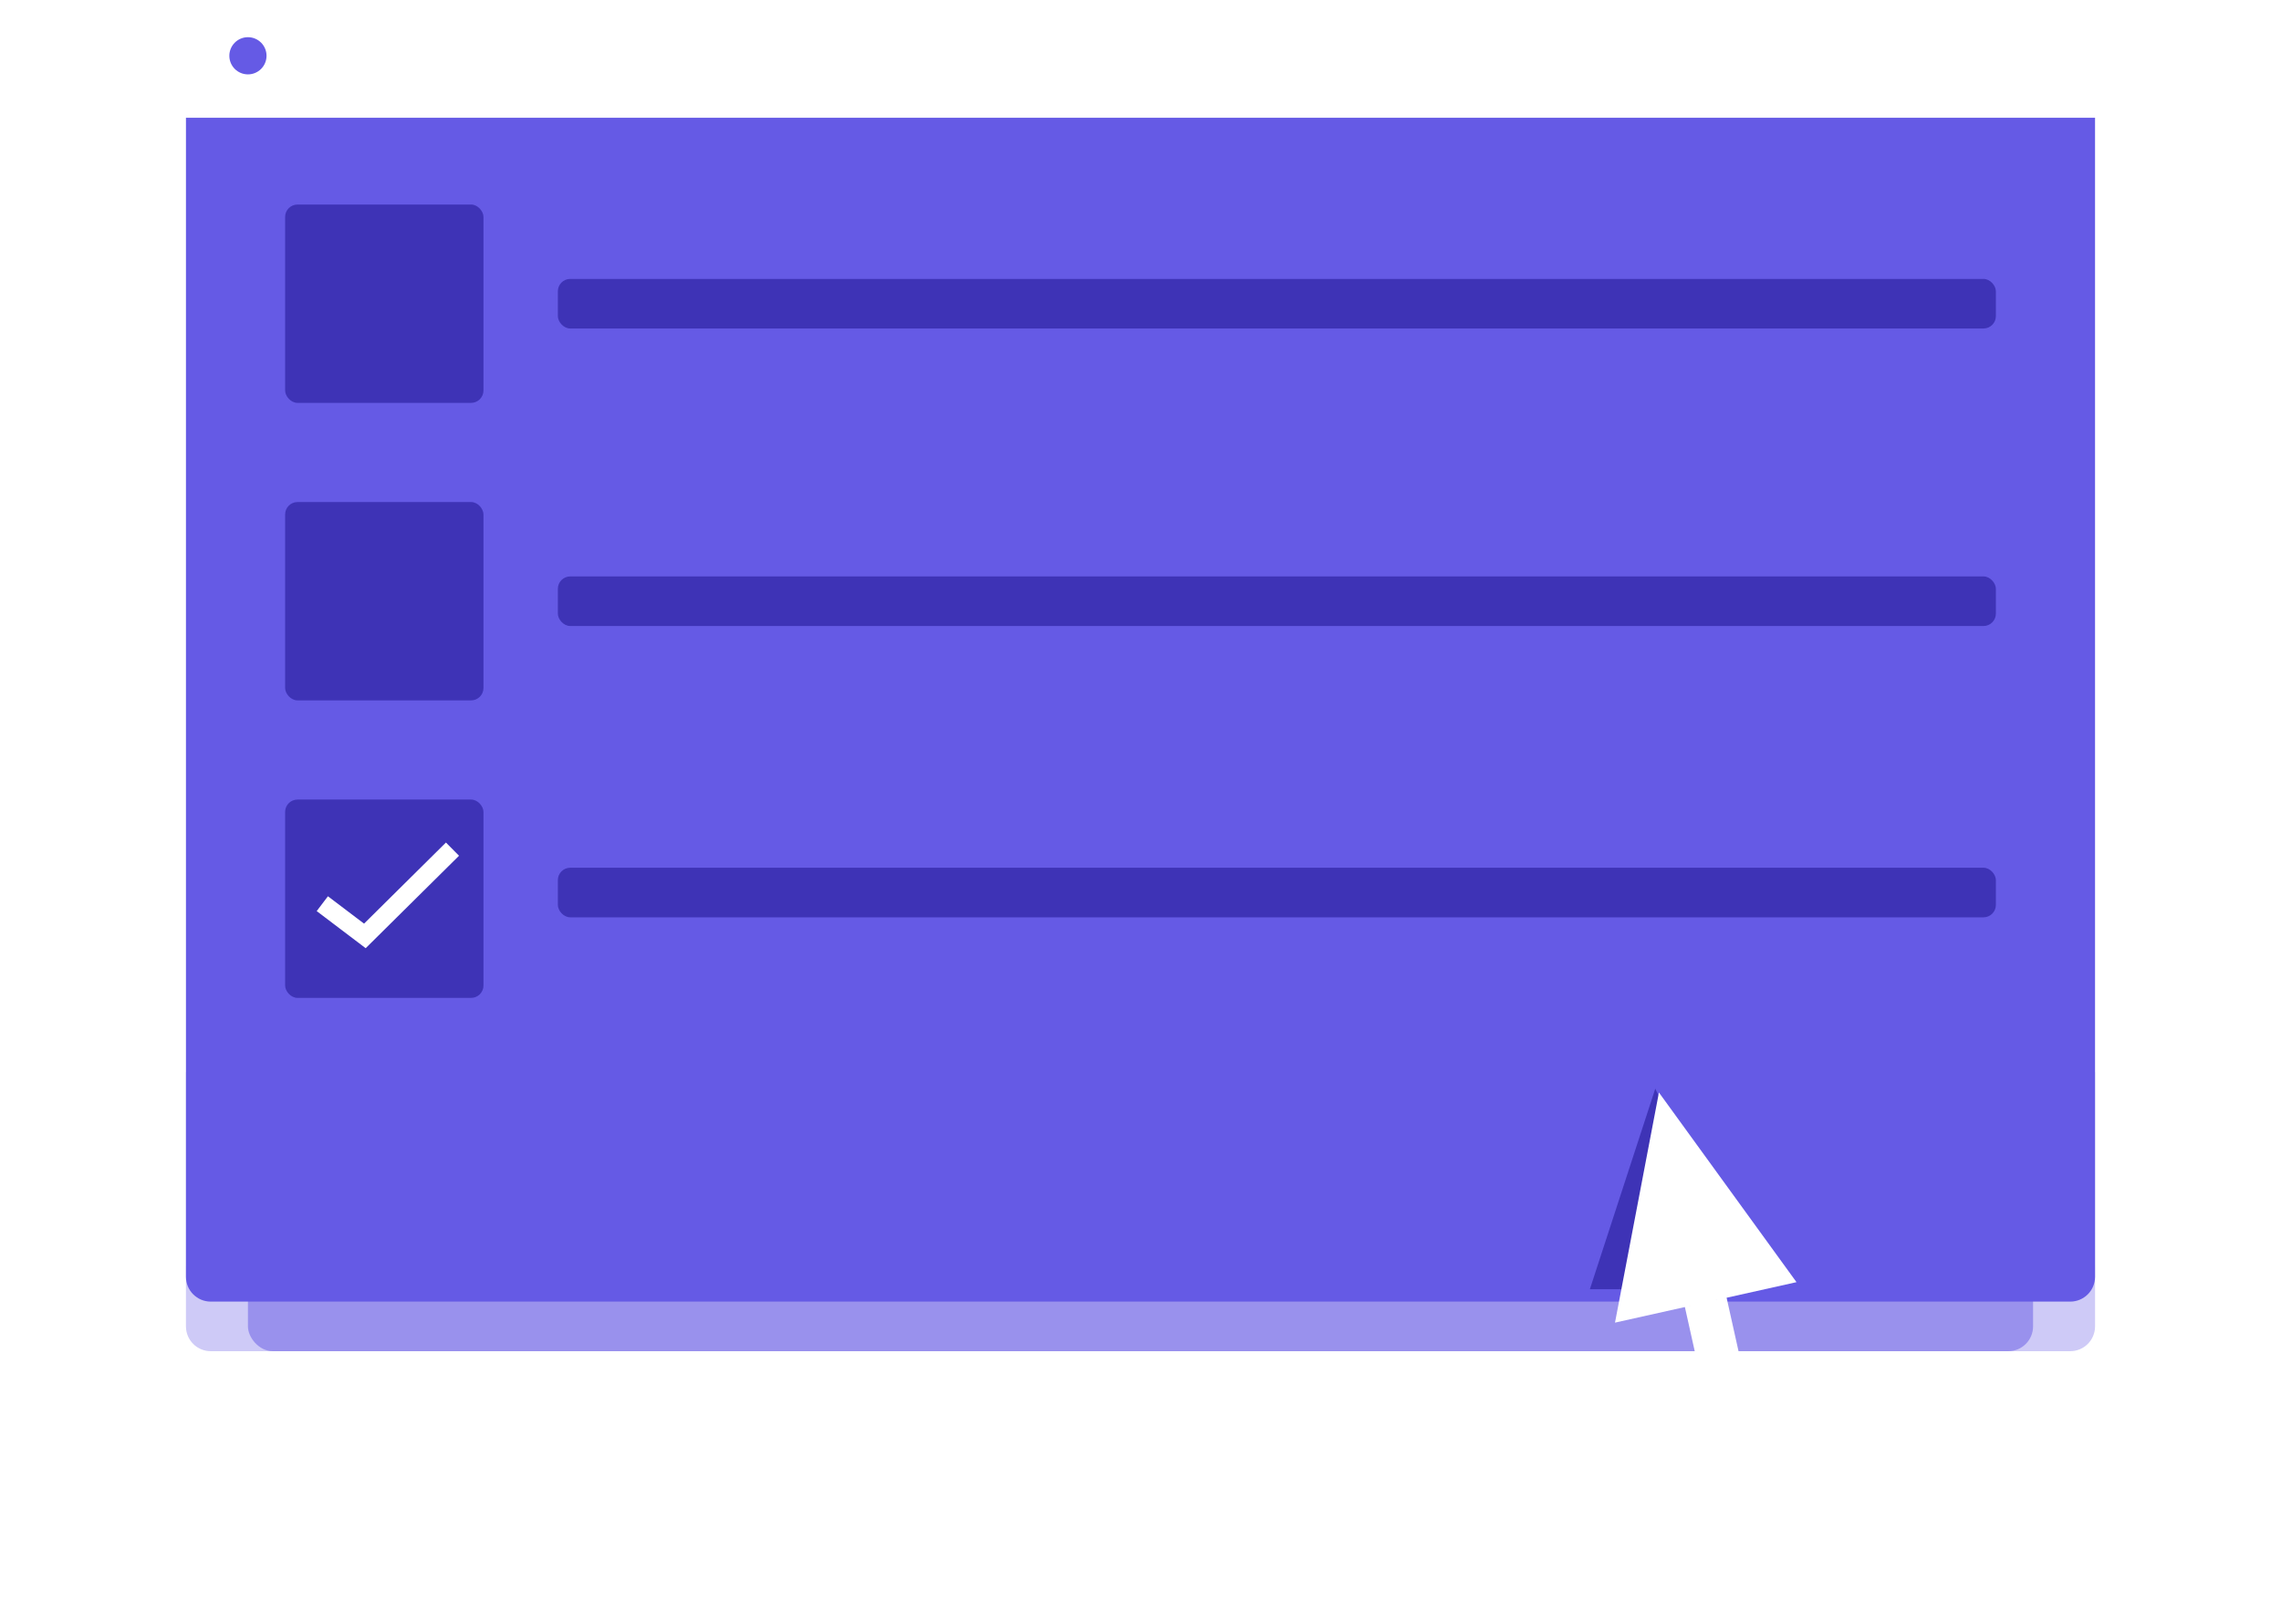 <svg width="368" height="262" viewBox="0 0 368 262" fill="none" xmlns="http://www.w3.org/2000/svg">
<g filter="url(#filter0_b_1565_46318)">
<rect x="40" y="10" width="288" height="208" rx="4" fill="#655AE5" fill-opacity="0.5"/>
</g>
<g filter="url(#filter1_f_1565_46318)">
<path d="M30 173H338V214C338 216.209 336.209 218 334 218H34C31.791 218 30 216.209 30 214V173Z" fill="#655AE5" fill-opacity="0.32"/>
</g>
<rect x="30" width="308" height="208" rx="4" fill="white"/>
<g filter="url(#filter2_d_1565_46318)">
<path d="M30 17H338V204C338 206.209 336.209 208 334 208H34C31.791 208 30 206.209 30 204V17Z" fill="#655AE5"/>
</g>
<circle cx="40" cy="9" r="3" fill="#655AE5"/>
<rect x="46" y="33" width="32" height="32" rx="2" fill="#3E33B6"/>
<rect x="90" y="45" width="232" height="8" rx="2" fill="#3E33B6"/>
<rect x="90" y="93" width="232" height="8" rx="2" fill="#3E33B6"/>
<rect x="90" y="140" width="232" height="8" rx="2" fill="#3E33B6"/>
<rect x="46" y="81" width="32" height="32" rx="2" fill="#3E33B6"/>
<rect x="46" y="129" width="32" height="32" rx="2" fill="#3E33B6"/>
<path d="M52 145.8L58.865 151L73 137" stroke="white" stroke-width="3"/>
<path fill-rule="evenodd" clip-rule="evenodd" d="M282 207.999L267.052 175.638L256.5 207.999L282 207.999Z" fill="#3E33B6"/>
<path fill-rule="evenodd" clip-rule="evenodd" d="M289.832 206.862L267.64 176.264L260.552 213.392L289.832 206.862ZM280.801 219.435L278.558 209.377L271.827 210.878L274.07 220.936L280.801 219.435Z" fill="white"/>
<defs>
<filter id="filter0_b_1565_46318" x="30" y="0" width="308" height="228" filterUnits="userSpaceOnUse" color-interpolation-filters="sRGB">
<feFlood flood-opacity="0" result="BackgroundImageFix"/>
<feGaussianBlur in="BackgroundImageFix" stdDeviation="5"/>
<feComposite in2="SourceAlpha" operator="in" result="effect1_backgroundBlur_1565_46318"/>
<feBlend mode="normal" in="SourceGraphic" in2="effect1_backgroundBlur_1565_46318" result="shape"/>
</filter>
<filter id="filter1_f_1565_46318" x="-34" y="109" width="436" height="173" filterUnits="userSpaceOnUse" color-interpolation-filters="sRGB">
<feFlood flood-opacity="0" result="BackgroundImageFix"/>
<feBlend mode="normal" in="SourceGraphic" in2="BackgroundImageFix" result="shape"/>
<feGaussianBlur stdDeviation="32" result="effect1_foregroundBlur_1565_46318"/>
</filter>
<filter id="filter2_d_1565_46318" x="18" y="7" width="332" height="215" filterUnits="userSpaceOnUse" color-interpolation-filters="sRGB">
<feFlood flood-opacity="0" result="BackgroundImageFix"/>
<feColorMatrix in="SourceAlpha" type="matrix" values="0 0 0 0 0 0 0 0 0 0 0 0 0 0 0 0 0 0 127 0" result="hardAlpha"/>
<feOffset dy="2"/>
<feGaussianBlur stdDeviation="6"/>
<feComposite in2="hardAlpha" operator="out"/>
<feColorMatrix type="matrix" values="0 0 0 0 0 0 0 0 0 0 0 0 0 0 0 0 0 0 0.25 0"/>
<feBlend mode="normal" in2="BackgroundImageFix" result="effect1_dropShadow_1565_46318"/>
<feBlend mode="normal" in="SourceGraphic" in2="effect1_dropShadow_1565_46318" result="shape"/>
</filter>
</defs>
</svg>
